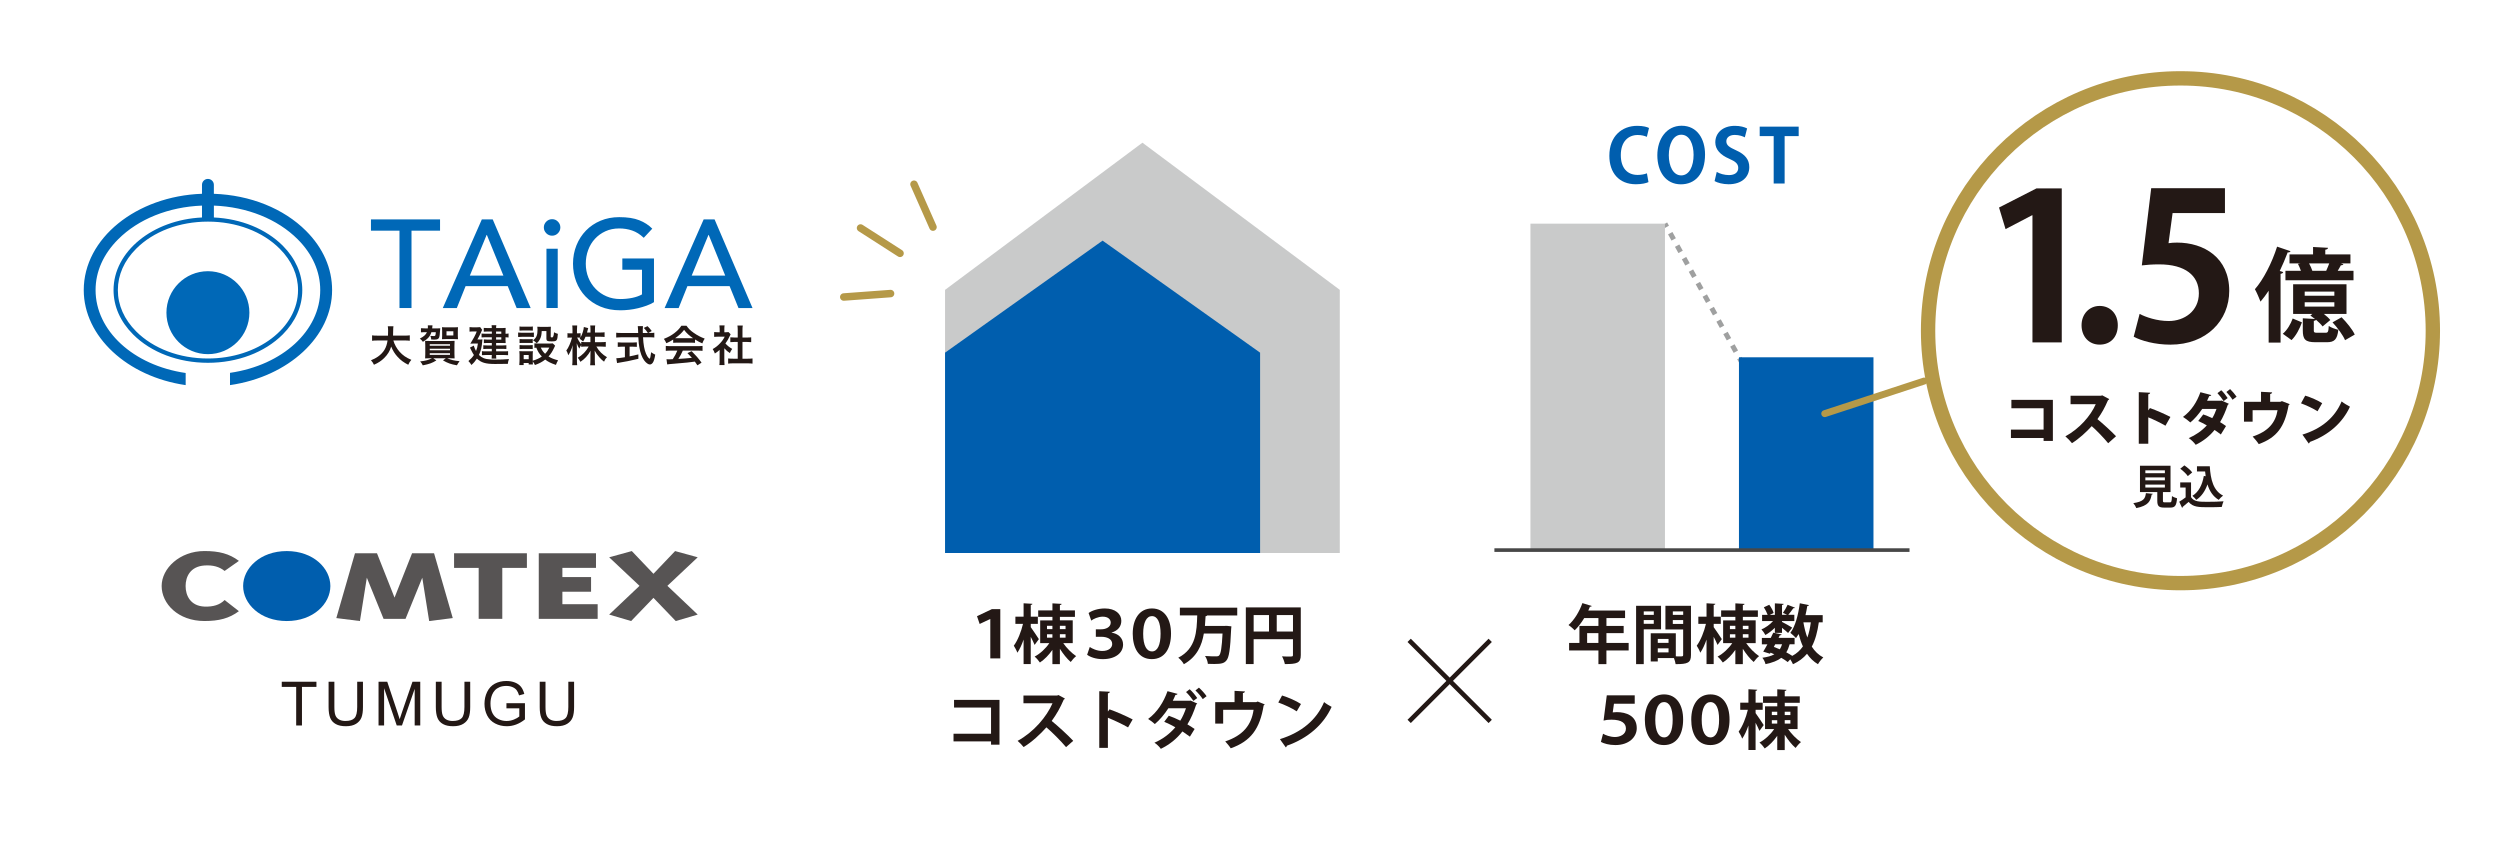<?xml version="1.0" encoding="UTF-8"?>
<svg id="_レイヤー_1" data-name="レイヤー 1" xmlns="http://www.w3.org/2000/svg" xmlns:xlink="http://www.w3.org/1999/xlink" viewBox="0 0 1080 367.86">
  <defs>
    <style>
      .cls-1 {
        stroke-width: 3.24px;
      }

      .cls-1, .cls-2, .cls-3, .cls-4, .cls-5, .cls-6, .cls-7 {
        stroke-miterlimit: 10;
      }

      .cls-1, .cls-5 {
        stroke-linecap: round;
      }

      .cls-1, .cls-5, .cls-7 {
        fill: #fff;
        stroke: #b59948;
      }

      .cls-2 {
        stroke: #231815;
        stroke-width: 2px;
      }

      .cls-2, .cls-3, .cls-4, .cls-6 {
        fill: none;
      }

      .cls-8 {
        fill: #575454;
      }

      .cls-9 {
        fill: #005eae;
      }

      .cls-3 {
        stroke-dasharray: 3.08 3.08;
      }

      .cls-3, .cls-4 {
        stroke: #9fa0a0;
        stroke-width: 2.16px;
      }

      .cls-10 {
        fill: #0068b7;
      }

      .cls-11 {
        fill: #231815;
      }

      .cls-12 {
        fill: #c9caca;
      }

      .cls-5 {
        stroke-width: 3px;
      }

      .cls-6 {
        stroke: #474747;
        stroke-width: 1.57px;
      }

      .cls-7 {
        filter: url(#drop-shadow-1);
        stroke-width: 6.2px;
      }
    </style>
    <filter id="drop-shadow-1" x="814.6" y="15.56" width="254.64" height="254.64" filterUnits="userSpaceOnUse">
      <feOffset dx="5" dy="5"/>
      <feGaussianBlur result="blur" stdDeviation="5"/>
      <feFlood flood-color="#231815" flood-opacity=".3"/>
      <feComposite in2="blur" operator="in"/>
      <feComposite in="SourceGraphic"/>
    </filter>
  </defs>
  <g>
    <g>
      <path class="cls-8" d="M103.2,242.31l-6.17,4.34c-2.27-1.84-5.1-2.6-8.71-2.36-6.09.42-8.14,4.81-8.14,8.88s2.05,8.6,8.14,8.88c3.76.14,6.66-.75,8.71-2.84l6.17,4.82c-4.18,3.12-8.58,4.25-14.88,4.25-11.41,0-18.49-7.51-18.49-15.12s7.8-15.11,18.49-15.11c6.31,0,10.7,1.13,14.88,4.25Z"/>
      <path class="cls-9" d="M123.88,238.06c-11.48,0-18.85,7.46-18.85,15.11s7.37,15.12,18.85,15.12,18.84-7.47,18.84-15.12-7.37-15.11-18.84-15.11Z"/>
      <path class="cls-8" d="M158.47,249.58l-2.98,18.71-10.2-1.28,8.07-28.01h9.49l7.59,19.17,7.58-19.17h9.49l8.08,28.01-10.19,1.28-2.98-18.71-7.23,17.76h-9.49l-7.22-17.76Z"/>
      <path class="cls-8" d="M206.79,267.34v-22.01h-10.63v-6.32h31.46v6.32h-10.63v22.01h-10.2Z"/>
      <path class="cls-8" d="M258.19,261.01v6.33h-25.44v-28.34h24.72v6.32h-14.52v3.97h12.39v6.33h-12.39v5.38h15.23Z"/>
      <path class="cls-8" d="M291.64,238.06l9.77,2.69-13.1,12.33,13.1,12.42-9.49,2.79-9.63-10.02-9.64,10.02-9.49-2.79,13.11-12.42-13.11-12.33,9.78-2.69,9.35,9.82,9.35-9.82Z"/>
    </g>
    <g>
      <path class="cls-11" d="M127.95,313.41v-16.67h-6.23v-2.23h14.98v2.23h-6.25v16.67h-2.5Z"/>
      <path class="cls-11" d="M154.3,294.51h2.5v10.92c0,1.9-.21,3.41-.64,4.52s-1.21,2.03-2.33,2.73c-1.12.7-2.59,1.05-4.41,1.05s-3.22-.3-4.34-.92c-1.13-.61-1.93-1.49-2.41-2.65-.48-1.16-.72-2.74-.72-4.74v-10.92h2.5v10.9c0,1.64.15,2.85.46,3.63.31.78.83,1.38,1.57,1.8.74.42,1.65.63,2.73.63,1.84,0,3.15-.42,3.93-1.25.78-.83,1.17-2.44,1.17-4.81v-10.9Z"/>
      <path class="cls-11" d="M163.53,313.41v-18.9h3.76l4.47,13.38c.41,1.25.71,2.18.9,2.8.21-.69.55-1.7,1.01-3.03l4.52-13.15h3.36v18.9h-2.41v-15.82l-5.49,15.82h-2.26l-5.46-16.09v16.09h-2.41Z"/>
      <path class="cls-11" d="M200.63,294.51h2.5v10.92c0,1.9-.21,3.41-.64,4.52s-1.21,2.03-2.33,2.73c-1.12.7-2.59,1.05-4.41,1.05s-3.22-.3-4.34-.92c-1.13-.61-1.93-1.49-2.41-2.65-.48-1.16-.72-2.74-.72-4.74v-10.92h2.5v10.9c0,1.64.15,2.85.46,3.63.31.78.83,1.38,1.57,1.8.74.42,1.65.63,2.73.63,1.84,0,3.15-.42,3.93-1.25.78-.83,1.17-2.44,1.17-4.81v-10.9Z"/>
      <path class="cls-11" d="M218.78,306v-2.22h8s0,7,0,7c-1.23.98-2.5,1.72-3.8,2.21s-2.65.74-4.02.74c-1.86,0-3.54-.4-5.06-1.19s-2.66-1.94-3.44-3.45c-.77-1.5-1.16-3.18-1.16-5.04s.38-3.56,1.15-5.15,1.88-2.78,3.32-3.55c1.44-.77,3.11-1.16,4.99-1.16,1.37,0,2.6.22,3.71.66,1.1.44,1.97,1.06,2.6,1.85.63.79,1.1,1.82,1.43,3.09l-2.26.62c-.28-.96-.64-1.72-1.06-2.27-.42-.55-1.02-.99-1.8-1.32-.78-.33-1.65-.5-2.6-.5-1.14,0-2.13.17-2.96.52-.83.35-1.51.81-2.02,1.37s-.91,1.19-1.19,1.87c-.48,1.17-.72,2.44-.72,3.8,0,1.68.29,3.09.87,4.23.58,1.13,1.42,1.98,2.53,2.53,1.11.55,2.29.83,3.53.83,1.08,0,2.14-.21,3.17-.62,1.03-.42,1.81-.86,2.35-1.33v-3.52h-5.56Z"/>
      <path class="cls-11" d="M245.51,294.51h2.5v10.92c0,1.9-.21,3.41-.64,4.52s-1.21,2.03-2.33,2.73c-1.12.7-2.59,1.05-4.41,1.05s-3.22-.3-4.34-.92c-1.13-.61-1.93-1.49-2.41-2.65-.48-1.16-.72-2.74-.72-4.74v-10.92h2.5v10.9c0,1.64.15,2.85.46,3.63.31.78.83,1.38,1.57,1.8.74.42,1.65.63,2.73.63,1.84,0,3.15-.42,3.93-1.25.78-.83,1.17-2.44,1.17-4.81v-10.9Z"/>
    </g>
  </g>
  <polygon class="cls-12" points="493.53 61.64 408.26 125.22 408.26 238.9 578.79 238.9 578.79 125.22 493.53 61.64"/>
  <polygon class="cls-9" points="476.31 103.95 408.26 152.35 408.26 238.9 544.36 238.9 544.36 152.35 476.31 103.95"/>
  <line class="cls-1" x1="371.76" y1="98.5" x2="388.81" y2="109.44"/>
  <line class="cls-1" x1="364.51" y1="128.31" x2="384.72" y2="126.82"/>
  <line class="cls-1" x1="394.85" y1="79.59" x2="403.05" y2="98.11"/>
  <g>
    <line class="cls-4" x1="719.26" y1="96.62" x2="720.05" y2="98.03"/>
    <line class="cls-3" x1="721.54" y1="100.73" x2="750.67" y2="153.34"/>
    <line class="cls-4" x1="751.42" y1="154.69" x2="752.21" y2="156.11"/>
  </g>
  <rect class="cls-12" x="661.15" y="96.62" width="58.11" height="141.03"/>
  <rect class="cls-9" x="751.23" y="154.35" width="58.11" height="83.3"/>
  <line class="cls-6" x1="645.58" y1="237.64" x2="824.91" y2="237.64"/>
  <g>
    <path class="cls-9" d="M712.14,78.67c-.93.45-2.91.93-5.43.93-7.38,0-11.47-5.02-11.47-12.3,0-8.59,5.53-12.94,12.05-12.94,2.65,0,4.38.54,5.08.93l-.93,3.83c-.96-.42-2.24-.8-3.93-.8-4.06,0-7.32,2.78-7.32,8.72,0,5.56,2.84,8.53,7.29,8.53,1.47,0,3.04-.29,3.99-.7l.67,3.8Z"/>
    <path class="cls-9" d="M736.58,66.69c0,8.56-4.35,12.94-10.45,12.94-6.49,0-10.16-5.43-10.16-12.56s4.06-12.75,10.48-12.75c6.81,0,10.13,5.81,10.13,12.37ZM720.92,66.98c0,4.83,1.89,8.79,5.37,8.79s5.34-3.93,5.34-8.88c0-4.5-1.69-8.69-5.3-8.69s-5.4,4.28-5.4,8.79Z"/>
    <path class="cls-9" d="M753.77,59.34c-.86-.45-2.36-1.05-4.38-1.05-2.49,0-3.61,1.34-3.61,2.72,0,1.76,1.21,2.56,4.22,3.93,3.93,1.76,5.69,4.03,5.69,7.25,0,4.28-3.23,7.41-8.95,7.41-2.43,0-4.89-.67-6.04-1.37l.93-3.96c1.28.77,3.32,1.37,5.3,1.37,2.62,0,3.99-1.25,3.99-3.07s-1.18-2.81-3.9-3.99c-3.71-1.6-6.01-3.9-6.01-7.09,0-4.03,3.16-7.13,8.47-7.13,2.33,0,4.12.54,5.27,1.12l-.99,3.87Z"/>
    <path class="cls-9" d="M777.03,58.8h-6.07v20.48h-4.73v-20.48h-6.04v-4.09h16.84v4.09Z"/>
  </g>
  <g>
    <path class="cls-11" d="M427.8,267.42h-.08l-4.51,2.14-1.14-3.37,6.41-3.04h3.65v21.28h-4.32v-17.01Z"/>
    <path class="cls-11" d="M445.28,270.92c.78,1.03,3.01,4.4,3.51,5.18l-1.84,2.51c-.36-.92-1-2.26-1.67-3.51v11.78h-3.09v-10.58c-.78,2.23-1.7,4.26-2.7,5.68-.28-.92-1.03-2.23-1.53-3.04,1.67-2.23,3.2-6.07,3.98-9.44h-3.29v-3.09h3.54v-5.79l3.82.22c-.03.25-.22.42-.72.5v5.07h3.06v3.09h-3.06v1.42ZM463.41,277.83h-4.09c1.45,2.12,3.65,4.32,5.57,5.62-.72.56-1.78,1.73-2.34,2.53-1.59-1.36-3.29-3.51-4.68-5.71v6.63h-3.23v-6.15c-1.53,2.2-3.45,4.18-5.4,5.46-.53-.81-1.56-1.98-2.28-2.56,2.37-1.25,4.82-3.51,6.35-5.82h-3.95v-9.83h5.29v-1.5h-6.15v-2.81h6.15v-3.04l3.98.22c-.03.25-.25.45-.75.5v2.31h6.49v2.81h-6.49v1.5h5.54v9.83ZM452.3,270.34v1.45h2.34v-1.45h-2.34ZM452.3,273.99v1.48h2.34v-1.48h-2.34ZM460.32,270.34h-2.45v1.45h2.45v-1.45ZM460.32,275.46v-1.48h-2.45v1.48h2.45Z"/>
    <path class="cls-11" d="M470.26,264.83c1.36-1.03,4.07-1.98,7.02-1.98,4.57,0,7.13,2.39,7.13,5.32,0,2.34-1.31,4.21-4.2,5.1v.06c2.7.33,4.96,2.2,4.96,5.1,0,3.56-3.23,6.32-8.74,6.32-2.95,0-5.37-.83-6.79-1.89l1.14-3.37c.92.67,3.09,1.73,5.4,1.73,2.84,0,4.29-1.42,4.29-3.01,0-2.26-2.37-3.12-4.73-3.12h-2.34v-3.23h2.31c1.92,0,4.12-.86,4.12-2.9,0-1.42-1.17-2.56-3.45-2.56-2,0-4.07,1-4.96,1.7l-1.14-3.26Z"/>
    <path class="cls-11" d="M489.34,273.74c0-6.32,2.92-10.89,8.3-10.89s8.24,4.51,8.24,10.86-2.67,11.03-8.3,11.03c-5.93,0-8.24-5.21-8.24-11ZM501.37,273.76c0-4.9-1.31-7.6-3.76-7.6-2.28,0-3.76,2.7-3.76,7.6,0,5.26,1.56,7.66,3.79,7.66,2.39,0,3.73-2.76,3.73-7.66Z"/>
    <path class="cls-11" d="M534.51,265.88h-13c-.11.17-.36.31-.7.33-.08,1.37-.17,2.76-.28,4.18h8.6l.81-.03,2.03.22c0,.28-.06.75-.11,1.09-.39,8.94-.92,12.39-2.06,13.67-.95,1.14-2.06,1.5-5.24,1.5-.86,0-1.81-.03-2.76-.06-.08-1-.56-2.45-1.23-3.4,2.03.17,3.98.17,4.93.17.5,0,.84-.08,1.14-.36.75-.7,1.2-3.51,1.5-9.5h-8.08c-.86,5.1-2.95,10.05-8.63,13.25-.5-.95-1.5-2.12-2.42-2.81,7.74-3.98,7.99-11.47,8.19-18.27h-7.49v-3.34h24.78v3.34Z"/>
    <path class="cls-11" d="M561.94,262.4v20.58c0,3.51-1.7,3.9-6.88,3.9-.17-.92-.72-2.48-1.23-3.34,1.09.08,2.26.08,3.09.08,1.48,0,1.64,0,1.64-.7v-6.79h-16.99v10.75h-3.37v-24.48h23.73ZM541.58,265.72v7.1h6.63v-7.1h-6.63ZM551.55,272.82h7.02v-7.1h-7.02v7.1Z"/>
    <path class="cls-11" d="M431.78,302.35v19.35h-3.65v-1.42h-16.21v-3.31h16.21v-11.31h-15.98v-3.31h19.63Z"/>
    <path class="cls-11" d="M460.04,301.76c-.08.22-.28.39-.5.47-1.56,3.59-3.01,6.18-5.21,9.22,2.73,2.23,6.82,5.93,9.3,8.58l-3.09,2.73c-2.17-2.59-6.15-6.57-8.49-8.55-2.62,2.95-6.24,6.35-9.86,8.52-.56-.75-1.78-2.03-2.59-2.67,6.93-3.76,12.59-10.44,15.09-16.26h-12.56v-3.34h14.56l.58-.2,2.76,1.5Z"/>
    <path class="cls-11" d="M487.33,314.24c-2.31-1.34-5.96-3.06-8.72-4.18v13.03h-3.73v-24.48l4.57.22c-.03.33-.25.61-.84.7v7.85l.7-.95c3.06,1.09,7.24,2.92,10,4.37l-1.98,3.42Z"/>
    <path class="cls-11" d="M517.21,303.93c-.08.2-.22.31-.45.42-1,3.12-2.28,6.13-3.81,8.58,1,.58,2.34,1.42,3.12,2l-2.03,3.31c-.84-.64-2.26-1.62-3.23-2.26-2.45,3.17-5.54,5.68-9.33,7.52-.53-.81-1.87-2.12-2.76-2.65,3.54-1.53,6.6-3.82,9.02-6.66-1.48-.89-3.34-1.75-4.79-2.37l1.98-2.62c1.53.56,3.34,1.28,4.96,2.12.98-1.48,1.95-3.79,2.45-5.35h-7.6c-1.75,2.7-3.79,5.12-5.85,6.82-.67-.64-2.03-1.67-2.9-2.2,3.93-2.87,6.74-7.32,8.38-12l4.34,1.17c-.11.28-.42.45-.92.45-.28.75-.75,1.73-1.14,2.51h7.35l.31-.08,2.9,1.28ZM513.93,297.75c1.17,1,2.53,2.7,3.26,3.79l-1.62,1.25c-.67-1-2.2-2.92-3.2-3.82l1.56-1.22ZM517.94,297.06c1.14,1,2.59,2.62,3.31,3.7l-1.67,1.25c-.61-1.03-2.17-2.84-3.15-3.73l1.5-1.22Z"/>
    <path class="cls-11" d="M533.34,298.45l4.48.25c-.03.31-.33.64-.89.7v3.93h5.74l.64-.28,3.06,1.25c-.08.14-.25.33-.47.45-1.64,10.05-5.49,15.43-14.23,18.52-.47-.81-1.62-2.17-2.37-2.98,7.74-2.59,11.31-7.1,12.25-13.65h-13.14v5.96h-3.43v-9.27h8.35v-4.87Z"/>
    <path class="cls-11" d="M553.86,300.45c2.78.86,6.13,2.34,8.16,3.68l-1.84,3.17c-2-1.34-5.29-2.87-7.96-3.82l1.64-3.04ZM552.92,319.31c9.38-2.9,15.85-8.35,19.08-16.01,1.03.84,2.23,1.5,3.26,2.06-3.45,7.6-10.11,13.53-19.33,16.79-.06.31-.22.61-.47.72l-2.53-3.56Z"/>
  </g>
  <g>
    <path class="cls-11" d="M703.58,277.75v3.26h-9.61v5.9h-3.45v-5.9h-12.67v-3.26h4.46v-7.35h8.21v-3.4h-6.13c-1.23,2.03-2.65,3.9-4.12,5.29-.61-.64-1.87-1.75-2.67-2.28,2.45-2.12,4.73-5.85,5.99-9.47l4.04,1.25c-.11.22-.39.36-.78.33-.22.56-.47,1.09-.72,1.64h15.9v3.23h-8.05v3.4h7.44v3.12h-7.44v4.23h9.61ZM685.64,277.75h4.87v-4.23h-4.87v4.23Z"/>
    <path class="cls-11" d="M717.56,271.87h-7.46v15.04h-3.31v-25.2h10.78v10.16ZM714.44,264.13h-4.34v1.48h4.34v-1.48ZM710.09,269.48h4.34v-1.62h-4.34v1.62ZM730.5,261.71v21.22c0,3.42-1.39,3.98-6.63,3.98-.08-.7-.39-1.75-.72-2.62h-6.99v1.45h-3.04v-12.17h10.83v9.97c.56,0,1.09.03,1.53.03,1.48,0,1.64,0,1.64-.67v-10.97h-7.66v-10.22h11.03ZM720.81,276.02h-4.65v1.7h4.65v-1.7ZM716.16,281.84h4.65v-1.75h-4.65v1.75ZM727.14,264.13h-4.48v1.48h4.48v-1.48ZM722.65,269.53h4.48v-1.67h-4.48v1.67Z"/>
    <path class="cls-11" d="M740.31,270.92c.78,1.03,3.01,4.4,3.51,5.18l-1.84,2.51c-.36-.92-1-2.26-1.67-3.51v11.78h-3.09v-10.58c-.78,2.23-1.7,4.26-2.7,5.68-.28-.92-1.03-2.23-1.53-3.04,1.67-2.23,3.2-6.07,3.98-9.44h-3.29v-3.09h3.54v-5.79l3.82.22c-.03.25-.22.42-.72.5v5.07h3.06v3.09h-3.06v1.42ZM758.44,277.83h-4.09c1.45,2.12,3.65,4.32,5.57,5.62-.72.56-1.78,1.73-2.34,2.53-1.59-1.36-3.29-3.51-4.68-5.71v6.63h-3.23v-6.15c-1.53,2.2-3.45,4.18-5.4,5.46-.53-.81-1.56-1.98-2.28-2.56,2.37-1.25,4.82-3.51,6.35-5.82h-3.95v-9.83h5.29v-1.5h-6.15v-2.81h6.15v-3.04l3.98.22c-.03.25-.25.45-.75.5v2.31h6.49v2.81h-6.49v1.5h5.54v9.83ZM747.33,270.34v1.45h2.34v-1.45h-2.34ZM747.33,273.99v1.48h2.34v-1.48h-2.34ZM755.35,270.34h-2.45v1.45h2.45v-1.45ZM755.35,275.46v-1.48h-2.45v1.48h2.45Z"/>
    <path class="cls-11" d="M766.73,273.4v-2.2c-1.25,1.25-2.73,2.39-4.09,3.12-.36-.72-1.11-1.81-1.7-2.42,1.75-.72,3.7-2.09,5.01-3.59h-4.73v-2.7h2.4c-.33-.97-1-2.26-1.64-3.26l2.34-1.09c.81,1.09,1.62,2.56,1.89,3.54l-1.64.81h2.17v-4.96l3.81.22c-.03.25-.25.42-.72.47v4.26h2.2l-1.81-.83c.7-.98,1.56-2.45,2.03-3.51l3.17,1.25c-.14.22-.45.28-.72.25-.56.84-1.45,2.01-2.17,2.84h2.62v2.7h-5.32v.36c1.11.53,3.73,2.03,4.4,2.48l-1.78,2.31c-.56-.56-1.62-1.45-2.62-2.23v2.17h-3.09ZM787.4,268.84h-1.67c-.58,4.12-1.5,7.6-3.04,10.5,1.28,2,2.92,3.62,4.98,4.68-.75.67-1.81,2-2.31,2.92-1.92-1.14-3.48-2.67-4.73-4.51-1.56,1.87-3.56,3.37-6.07,4.51-.22-.53-.7-1.42-1.17-2.12l-1.09,1.2c-.72-.58-1.7-1.23-2.78-1.84-1.61,1.25-3.81,2.09-6.82,2.73-.2-.92-.78-2.09-1.36-2.76,2.17-.31,3.87-.75,5.18-1.5-.53-.25-1.09-.47-1.64-.7l-.25.45-2.92-.89c.56-.89,1.17-1.98,1.81-3.17h-2.4v-2.76h3.84c.39-.78.75-1.56,1.09-2.26l3.59.75c-.08.36-.47.42-.78.39-.17.36-.36.72-.53,1.11h6.93v2.76h-2.14c-.36,1.34-.84,2.51-1.45,3.48.97.53,1.87,1.03,2.59,1.53,1.92-1.03,3.42-2.39,4.59-4.09-.75-1.64-1.34-3.43-1.84-5.35-.36.61-.75,1.22-1.14,1.75-.56-.61-1.73-1.73-2.45-2.26,2.12-2.73,3.43-7.77,4.09-12.78l3.95.78c-.08.25-.33.42-.72.42-.22,1.31-.47,2.65-.78,3.93h7.44v3.09ZM766.9,278.33l-.61,1.14c.86.31,1.73.67,2.59,1.03.39-.64.72-1.34.97-2.17h-2.95ZM779.1,268.84l-.03.06c.42,2.34.95,4.54,1.7,6.52.7-1.92,1.2-4.12,1.5-6.57h-3.17Z"/>
    <path class="cls-11" d="M694.14,300.37h12.06v3.65h-8.97l-.53,3.73c.56-.06,1.11-.11,1.75-.11,4.04,0,8.63,1.56,8.63,6.93,0,3.9-3.43,7.3-9.25,7.3-2.76,0-5.01-.7-6.24-1.36l.92-3.54c.97.58,3.06,1.42,5.18,1.42s4.71-1.09,4.71-3.62c0-2.23-1.64-3.87-6.32-3.87-1.36,0-2.31.11-3.34.39l1.39-10.92Z"/>
    <path class="cls-11" d="M710.57,310.87c0-6.32,2.92-10.89,8.3-10.89s8.24,4.51,8.24,10.86-2.67,11.03-8.3,11.03c-5.93,0-8.24-5.21-8.24-11ZM722.6,310.9c0-4.9-1.31-7.6-3.76-7.6-2.28,0-3.76,2.7-3.76,7.6,0,5.26,1.56,7.66,3.79,7.66,2.39,0,3.73-2.76,3.73-7.66Z"/>
    <path class="cls-11" d="M730.62,310.87c0-6.32,2.92-10.89,8.3-10.89s8.24,4.51,8.24,10.86-2.67,11.03-8.3,11.03c-5.93,0-8.24-5.21-8.24-11ZM742.65,310.9c0-4.9-1.31-7.6-3.76-7.6-2.28,0-3.76,2.7-3.76,7.6,0,5.26,1.56,7.66,3.79,7.66,2.39,0,3.73-2.76,3.73-7.66Z"/>
    <path class="cls-11" d="M758.41,308.05c.78,1.03,3.01,4.4,3.51,5.18l-1.84,2.51c-.36-.92-1-2.26-1.67-3.51v11.78h-3.09v-10.58c-.78,2.23-1.7,4.26-2.7,5.68-.28-.92-1.03-2.23-1.53-3.04,1.67-2.23,3.2-6.07,3.98-9.44h-3.29v-3.09h3.54v-5.79l3.82.22c-.03.25-.22.42-.72.5v5.07h3.06v3.09h-3.06v1.42ZM776.54,314.96h-4.09c1.45,2.12,3.65,4.32,5.57,5.62-.72.56-1.78,1.73-2.34,2.53-1.59-1.36-3.29-3.51-4.68-5.71v6.63h-3.23v-6.15c-1.53,2.2-3.45,4.18-5.4,5.46-.53-.81-1.56-1.98-2.28-2.56,2.37-1.25,4.82-3.51,6.35-5.82h-3.95v-9.83h5.29v-1.5h-6.15v-2.81h6.15v-3.04l3.98.22c-.03.25-.25.45-.75.5v2.31h6.49v2.81h-6.49v1.5h5.54v9.83ZM765.43,307.47v1.45h2.34v-1.45h-2.34ZM765.43,311.12v1.48h2.34v-1.48h-2.34ZM773.45,307.47h-2.45v1.45h2.45v-1.45ZM773.45,312.59v-1.48h-2.45v1.48h2.45Z"/>
  </g>
  <line class="cls-2" x1="643.77" y1="276.63" x2="608.75" y2="311.65"/>
  <line class="cls-2" x1="608.75" y1="276.63" x2="643.77" y2="311.65"/>
  <circle class="cls-7" cx="936.96" cy="137.88" r="109.03"/>
  <path class="cls-11" d="M989.51,108.54c-.18.35-.57.57-1.23.48-1.01,2.68-2.16,5.41-3.43,8.05l1.5.48c-.09.35-.44.66-1.14.75v29.7h-5.15v-22.4c-1.14,1.72-2.29,3.3-3.52,4.71-.48-1.28-1.67-4.09-2.42-5.37,3.65-4.14,7.35-11.35,9.59-18.39l5.81,1.98ZM994.44,139.26c-.97,2.64-2.42,5.63-4.49,7.66l-3.78-2.73c1.89-1.58,3.43-4.22,4.27-6.6l4,1.67ZM989.07,109.91h10.17v-3.21l6.47.35c-.04.44-.4.7-1.19.84v2.02h10.87v3.87h-4.18l1.14.35c-.13.31-.53.48-1.1.48-.35.7-.88,1.54-1.36,2.38h6.82v4.09h-29.4v-4.09h6.69c-.35-.97-.79-2.07-1.28-2.99l1.19-.22h-4.84v-3.87ZM999.55,142.56c0,1.06.22,1.19,1.45,1.19h3.61c1.06,0,1.28-.35,1.41-2.95.88.7,2.86,1.36,4.14,1.67-.48,4.27-1.76,5.37-4.97,5.37h-4.88c-4.53,0-5.5-1.28-5.5-5.19v-5.15l5.28.31c-.66-.53-1.36-1.06-2.02-1.5l.88-.7h-8.32v-12.81h23.06v12.81h-9.81c1.14.88,2.2,1.85,2.82,2.64l-3.34,2.77c-.62-.84-1.63-1.85-2.82-2.86-.13.22-.44.35-.97.48v3.92ZM995.63,125.97v1.8h12.81v-1.8h-12.81ZM995.63,130.59v1.85h12.81v-1.85h-12.81ZM997.52,113.78c.57,1.06,1.1,2.24,1.41,3.21h5.98c.44-.97.92-2.11,1.32-3.21h-8.71ZM1013.06,146.96c-.88-2.16-3.26-5.37-5.41-7.7l3.92-2.2c2.2,2.25,4.71,5.28,5.68,7.48l-4.18,2.42Z"/>
  <g>
    <path class="cls-11" d="M878.02,147.91v-54.91h-.18l-11.44,5.98-2.82-9.33,16.19-8.27h10.91v66.53h-12.67Z"/>
    <path class="cls-11" d="M899.23,140.52c0-4.84,3.34-8.36,7.83-8.36s7.83,3.34,7.83,8.36-3.08,8.36-7.83,8.36-7.83-3.61-7.83-8.36Z"/>
    <path class="cls-11" d="M961.18,81.3v10.74h-22.62l-1.76,13.02c1.23-.18,2.29-.26,3.7-.26,11.62,0,22.53,6.51,22.53,20.86,0,12.76-9.77,23.23-25.43,23.23-6.6,0-12.58-1.67-15.84-3.43l2.55-9.86c2.64,1.41,7.48,3.08,12.58,3.08,6.78,0,13.02-4.31,13.02-11.97s-5.9-12.5-17.16-12.5c-2.99,0-5.28.18-7.48.44l4.05-33.35h31.85Z"/>
  </g>
  <g>
    <path class="cls-11" d="M886.84,172.74v17.74h-4.01v-1.26h-14.11v-3.63h14.11v-9.22h-13.91v-3.63h17.91Z"/>
    <path class="cls-11" d="M911.18,172.41c-.1.23-.3.4-.53.5-1.44,3.28-2.57,5.39-4.56,8.16,2.34,1.92,5.84,5.09,8.04,7.38l-3.4,3.02c-1.81-2.24-5.21-5.74-7.1-7.38-2.44,2.65-5.47,5.44-8.54,7.36-.63-.83-1.99-2.24-2.85-2.95,5.92-3.2,10.86-8.72,13.12-13.88h-10.88v-3.65h13.07l.63-.18,3,1.61Z"/>
    <path class="cls-11" d="M935.49,183.92c-1.89-1.13-5.06-2.67-7.43-3.63v11.39h-4.11v-22.27l4.91.25c-.03.3-.25.58-.81.68v6.95l.73-1.01c2.7.96,6.42,2.57,8.84,3.85l-2.14,3.78Z"/>
    <path class="cls-11" d="M962.85,174.45c-.08.2-.23.3-.45.43-.91,2.7-2.04,5.37-3.33,7.48.81.48,1.94,1.23,2.57,1.69l-2.24,3.65c-.65-.53-1.89-1.41-2.72-1.96-2.17,2.7-4.91,4.84-8.14,6.42-.58-.86-2.04-2.32-3.02-2.9,2.97-1.26,5.67-3.15,7.83-5.49-1.11-.68-2.65-1.41-3.73-1.89l2.19-2.85c1.16.43,2.65.98,3.88,1.61.71-1.06,1.51-2.97,1.84-3.98h-6.17c-1.59,2.34-3.35,4.38-5.14,5.84-.73-.71-2.24-1.81-3.17-2.39,3.65-2.65,6.05-6.5,7.53-10.68l4.69,1.23c-.1.28-.4.45-.88.45-.23.58-.63,1.38-.93,2.01h5.95l.3-.1,3.15,1.41ZM959.58,168.58c.98.88,2.17,2.44,2.77,3.38l-1.74,1.31c-.53-.88-1.89-2.64-2.67-3.43l1.64-1.26ZM963.41,168.08c.96.91,2.17,2.37,2.8,3.3l-1.76,1.31c-.5-.88-1.86-2.54-2.65-3.35l1.61-1.26Z"/>
    <path class="cls-11" d="M976.76,169.26l4.81.25c-.02.3-.33.63-.86.71v3.35h4.41l.68-.28,3.35,1.31c-.08.15-.25.38-.48.48-1.64,9.22-5.04,13.96-12.9,16.78-.53-.88-1.79-2.42-2.62-3.27,6.78-2.24,9.9-6.02,10.76-11.39h-10.78v4.96h-3.73v-8.59h7.36v-4.31Z"/>
    <path class="cls-11" d="M995.86,170.92c2.49.73,5.49,2.09,7.33,3.25l-2.02,3.5c-1.79-1.18-4.79-2.57-7.13-3.43l1.81-3.33ZM994.65,187.75c8.29-2.52,14.06-7.43,16.93-14.33,1.13.91,2.47,1.64,3.6,2.27-3.12,6.85-9.09,12.24-17.33,15.24-.05.28-.23.55-.48.68l-2.72-3.85Z"/>
    <path class="cls-11" d="M930.03,213.32c-.02.18-.2.32-.52.36-.5,2.76-1.36,4.76-6.62,5.82-.22-.62-.82-1.62-1.3-2.14,4.56-.7,5.14-2.02,5.44-4.32l3,.28ZM934.39,216.26c0,.66.12.76.88.76h2.1c.7,0,.82-.36.92-2.72.5.4,1.56.8,2.2.96-.26,3.2-.9,4.02-2.9,4.02h-2.66c-2.4,0-2.98-.72-2.98-3v-3.72h-7.48v-11.36h13.2v11.36h-3.28v3.7ZM926.79,203.18v1.24h8.44v-1.24h-8.44ZM926.79,206.24v1.26h8.44v-1.26h-8.44ZM926.79,209.34v1.28h8.44v-1.28h-8.44Z"/>
    <path class="cls-11" d="M946.53,208.4v6.36c1.24,2.02,3.66,2.02,7.16,2.02,2.3,0,5.02-.06,6.88-.22-.26.58-.64,1.74-.76,2.44-1.48.08-3.56.12-5.52.12-4.48,0-6.88,0-8.82-2.3-.88.78-1.78,1.56-2.54,2.16,0,.22-.08.34-.28.4l-1.22-2.64c.86-.52,1.88-1.18,2.76-1.88v-4.24h-2.34v-2.22h4.68ZM943.65,201.04c1.22.84,2.7,2.08,3.38,3.04l-1.9,1.6c-.62-.96-2.06-2.3-3.26-3.2l1.78-1.44ZM949.09,201.42h5.54c.32,5.72,1.54,10.58,5.74,12.68-.58.4-1.44,1.26-1.88,1.84-2.5-1.48-3.98-3.82-4.86-6.68-1,2.86-2.56,5.18-4.84,6.68-.34-.48-1.16-1.34-1.68-1.74,2.7-1.62,4.3-4.74,4.94-8.6l.8.14c-.1-.66-.18-1.36-.24-2.06h-3.52v-2.26Z"/>
  </g>
  <line class="cls-5" x1="788.29" y1="178.69" x2="831.23" y2="164.61"/>
  <g>
    <g>
      <path class="cls-11" d="M169.93,147.08c.46,1.67,1.44,3.46,2.67,4.85,1.37,1.55,2.91,2.61,5.11,3.52-.63.74-.89,1.13-1.35,2.13-1.98-1.02-3.26-1.96-4.57-3.39-1.2-1.28-2.11-2.76-2.8-4.48-.55,1.9-1.54,3.5-3.02,4.96-1.26,1.24-2.59,2.11-4.42,2.91-.31-.7-.7-1.28-1.29-1.94,1.33-.54,2.07-.93,3-1.57,2.48-1.76,3.72-3.83,4.16-6.98h-4.37c-1.17,0-1.7.04-2.31.13v-2.35c.57.09,1.24.13,2.33.13h4.54c.04-.93.05-1.22.05-2.19,0-.78-.05-1.33-.13-1.85h2.44c-.09.65-.11.92-.13,2.16,0,.76-.02,1.18-.04,1.87h4.9c1.05,0,1.7-.04,2.33-.13v2.35c-.74-.09-1.3-.13-2.31-.13h-4.79Z"/>
      <path class="cls-11" d="M188.68,141.88c.59,0,1.02-.02,1.5-.06q-.04.26-.07.91c-.07,1.55-.24,2.72-.44,3.15-.32.63-.82.83-2.07.83-.39,0-.7,0-1.3-.04-.07-.65-.13-.91-.37-1.56.81.05,1.17.07,1.54.07.61,0,.7-.18.8-1.68h-1.91c-.55,1.8-1.55,2.93-3.66,4.17-.43-.59-.76-.94-1.33-1.39,1.72-.89,2.59-1.67,3.07-2.78h-1.07c-.59,0-1.18.02-1.52.07v-1.78c.44.06.91.07,1.68.07h1.28c.04-.33.04-.41.04-.63,0-.28-.02-.52-.04-.67h2.02c-.02.11-.02.2-.02.26q-.04.2-.06.52s-.02.17-.05.52h2ZM185.61,154.77c-.78,0-1.59.02-1.96.06.06-.55.07-.93.07-1.85v-3.81c0-.87-.02-1.33-.07-1.91.41.02,1.07.04,1.89.04h8.99c1.04,0,1.3,0,1.85-.06-.04.52-.06,1.02-.06,2.04v3.57c0,.72.02,1.55.07,1.98-.37-.04-1.15-.06-1.96-.06h-1.24c1.81.76,2.91,1.02,5.35,1.26-.48.63-.81,1.16-1.15,1.78-2.66-.46-3.94-.93-6.01-2.11l1.2-.93h-5.4l1.33.93c-1.82,1.13-3,1.55-5.87,2.13-.35-.74-.52-.98-1.13-1.7,2.2-.24,3.63-.61,5.09-1.35h-1ZM185.65,149.37h8.75v-.68h-8.75v.68ZM185.65,151.31h8.75v-.67h-8.75v.67ZM185.65,153.31h8.75v-.72h-8.75v.72ZM192.5,146.49c-.57,0-1.05.02-1.56.05.06-.46.07-.85.07-1.41v-2.28c0-.59-.02-.98-.07-1.5.48.06.89.07,1.63.07h3.65c.72,0,1.15-.02,1.63-.07-.06.52-.07.93-.07,1.56v2.13c0,.61.02,1.03.07,1.5-.46-.04-1.02-.05-1.57-.05h-3.77ZM192.89,144.91h2.96v-1.79h-2.96v1.79Z"/>
      <path class="cls-11" d="M207.09,146.67c.83,0,.98,0,1.33-.06-.04.33-.05.48-.09.82-.2,2.57-.59,4.14-1.43,5.92.65.63,1.26,1.05,1.98,1.35.83.35,1.65.5,3.28.61.48.04,1.13.05,1.41.05,2.26,0,4.55-.09,6.31-.24-.32.84-.37,1.08-.5,2.06-1.74.04-3.52.06-5.53.06-4.07,0-5.98-.57-7.83-2.33-.81,1.22-1.31,1.81-2.37,2.76-.39-.67-.7-1.07-1.31-1.7,1.15-.98,1.7-1.58,2.39-2.61-.33-.48-.57-.91-.89-1.54-.04-.07-.2-.37-.42-.83-.09-.17-.22-.46-.41-.82l1.65-.87c.39,1.15.57,1.61.98,2.33.43-1.05.61-1.76.81-3.22h-1.76c-.52,0-1.06.02-1.5.05q1.15-1.87,1.59-2.72c.68-1.3.83-1.65,1.16-2.56h-1.85c-.5,0-.82.02-1.26.09v-1.96c.43.07.78.09,1.31.09h1.96c.7,0,1.02-.02,1.33-.08l.89,1.2c-.15.2-.17.24-.46.94-.37.87-1.2,2.48-1.63,3.18h.85ZM212.45,143.23h-2.16c-.5,0-.93.02-1.31.07v-1.65c.46.06.78.07,1.43.07h2.05c0-.59-.02-.8-.09-1.22h2.04c-.06.35-.09.59-.09,1.22h2.72c.57,0,1-.02,1.41-.06-.04.35-.06.7-.06,1.17v1.35c.59,0,.91-.02,1.31-.11v1.72c-.41-.07-.72-.09-1.31-.09v1.41c0,.42.02.83.06,1.11-.48-.02-.81-.04-1.3-.04h-2.83v1.05h2.87c.65,0,1.04-.02,1.55-.07v1.61c-.44-.05-.91-.07-1.57-.07h-2.85v1.09h3.52c.78,0,1.18-.02,1.65-.09v1.74c-.44-.05-.96-.07-1.65-.07h-3.52c0,.83.02,1.11.09,1.55h-2.04c.07-.48.09-.83.09-1.55h-2.67c-.78,0-1.13.02-1.59.07v-1.74c.43.07.93.09,1.61.09h2.65v-1.09h-2.2c-.56,0-1.02.02-1.48.09v-1.63c.48.05.87.07,1.48.07h2.2v-1.05h-2.26c-.5,0-.78.02-1.18.05v-1.61c.39.06.67.08,1.3.08h2.15v-1h-2.85c-.8,0-1.13.02-1.59.07v-1.69c.46.07.72.09,1.67.09h2.78v-.96ZM216.56,144.19v-.96h-2.26v.96h2.26ZM214.31,146.71h2.26v-1h-2.26v1Z"/>
      <path class="cls-11" d="M223.83,143.65c.44.07.8.09,1.5.09h3.81c.78,0,1.09-.02,1.5-.07v1.91c-.39-.05-.63-.07-1.41-.07h-3.9c-.67,0-1.05.02-1.5.07v-1.92ZM239.83,149.32q-.11.18-.37.76c-.8,1.72-1.48,2.81-2.5,3.9,1.26.79,2.11,1.13,4.13,1.68-.43.74-.67,1.22-.93,1.98-2.17-.74-3.37-1.33-4.63-2.31-1.24.98-2.55,1.68-4.44,2.37-.3-.67-.55-1.09-.94-1.57,0,.63.02.85.07,1.31h-1.83v-.63h-2.17v.89h-1.89c.07-.57.11-1.17.11-1.83v-2.72c0-.59-.02-1.02-.09-1.46.46.04.85.06,1.43.06h3.18c.72,0,.92,0,1.24-.06-.06.41-.06.65-.06,1.35v2.78c1.65-.48,2.85-1.04,3.94-1.79-1.13-1.18-1.67-2.07-2.39-3.83-.37.02-.54.02-.83.08v-1.96c.37.07.7.09,1.18.09h5.46c.7,0,1.04-.02,1.3-.07l1.02,1ZM224.42,141.04c.5.07.79.09,1.55.09h2.66c.76,0,1.06-.02,1.56-.09v1.79c-.5-.06-.89-.07-1.56-.07h-2.66c-.67,0-1.09.02-1.55.07v-1.79ZM224.45,146.47c.35.04.63.06,1.22.06h3.29c.61,0,.85-.02,1.18-.06v1.72c-.41-.04-.63-.05-1.18-.05h-3.29c-.59,0-.85.02-1.22.05v-1.72ZM224.45,149.08c.35.04.63.06,1.22.06h3.29c.61,0,.85-.02,1.18-.06v1.72c-.43-.05-.61-.05-1.22-.05h-3.27c-.58,0-.82.02-1.2.05v-1.72ZM226.23,155.18h2.17v-1.83h-2.17v1.83ZM234.02,143c-.06,1.61-.24,2.48-.76,3.52-.37.72-.72,1.18-1.37,1.76-.54-.52-1.07-.94-1.61-1.28,1.46-1.07,1.93-2.2,1.93-4.62,0-.58-.02-.76-.09-1.24.48.06.89.07,1.46.07h2.83c.65,0,1.09-.02,1.57-.07-.05.41-.07.89-.07,1.57v2.74c0,.24.13.32.57.32q.74,0,.85-2.22c.55.3,1.04.5,1.67.67-.22,3.04-.43,3.26-2.78,3.26-1.79,0-2.18-.22-2.18-1.2v-3.26h-2.02ZM233.63,150.17c.46,1.07.98,1.81,1.85,2.67.8-.83,1.19-1.39,1.83-2.67h-3.68Z"/>
      <path class="cls-11" d="M256.98,147.82h2.74c.85,0,1.39-.04,1.98-.11v2.09c-.61-.06-1.2-.09-2-.09h-2.07c1.09,1.94,2.68,3.51,4.61,4.61-.65.63-.89.98-1.29,1.92-.78-.57-1.35-1.11-2.07-1.94-.96-1.11-1.35-1.67-1.98-2.83.06.63.07,1.29.07,1.83v2.33c0,.91.04,1.55.11,2.15h-2.13c.07-.61.11-1.3.11-2.15v-2.2c0-.52.02-1.18.07-1.91-1.2,2.11-2.5,3.54-4.39,4.79-.46-.87-.74-1.29-1.15-1.76,1.98-1.11,3.59-2.78,4.72-4.85h-1.22c-.82,0-1.41.04-2.02.11v-.76c-.33.46-.55.89-.79,1.55-.48-.76-.78-1.35-1.13-2.31.04.61.08,1.63.08,2.44v4.74c0,.98.04,1.68.11,2.28h-2.14c.07-.61.11-1.32.11-2.28v-3.98c0-.74.02-1.22.13-2.39-.54,1.83-1.1,3.11-1.94,4.37-.22-.87-.46-1.43-.85-2.05.93-1.17,1.89-3.37,2.48-5.59h-.74c-.55,0-.91.02-1.24.09v-2c.32.07.65.09,1.24.09h.93v-1.5c0-.96-.04-1.44-.11-1.91h2.13c-.06.48-.09,1.04-.09,1.91v1.5h.56c.46,0,.68-.02,1-.08v1.83c.74-1.32,1.35-3.28,1.41-4.5l1.89.48c-.07.2-.13.41-.28,1-.11.43-.15.56-.24.91h1.5v-1.28c0-.78-.04-1.28-.11-1.76h2.15c-.07.46-.11.98-.11,1.76v1.28h2.18c.91,0,1.45-.04,1.98-.11v2.04c-.54-.07-1.15-.11-1.98-.11h-2.18v2.33ZM252.94,145.48c-.35.85-.48,1.13-1.03,2.05q-.45-.46-1.52-1.2c.17-.22.22-.3.32-.45-.26-.04-.58-.05-.91-.05h-.46c.39.96.93,1.85,1.74,2.92v-1.05c.59.07,1.13.11,2.02.11h1.96v-2.33h-2.11Z"/>
      <path class="cls-11" d="M280.86,143.84c.87,0,1.33-.02,1.8-.11v2.07c-.52-.07-1.24-.11-2.17-.11h-2.7c.16,3.22.57,5.42,1.29,7.12.35.81.73,1.45,1.11,1.83.19.19.37.33.43.33.22,0,.44-.89.68-2.81.78.55,1.09.74,1.76,1.04-.28,1.78-.59,2.81-1.05,3.48-.35.5-.8.78-1.28.78-.7,0-1.65-.7-2.46-1.79-.94-1.31-1.65-3.18-2.06-5.57-.26-1.5-.3-1.83-.45-4.4h-7.4c-.81,0-1.48.04-2.16.11v-2.07c.57.08,1.26.11,2.16.11h7.33q-.06-.96-.06-1.52c0-.46-.06-1.11-.11-1.44h2.24c-.06.46-.08.96-.08,1.5,0,.31,0,.85.02,1.46h2.18c-.52-.84-.94-1.35-1.76-2.19l1.61-.76c.8.8,1.02,1.04,1.83,2.09l-1.5.85h.78ZM268.74,149.76c-.7,0-1.35.04-1.87.09v-1.96c.46.06,1.09.09,1.9.09h4.48c.81,0,1.41-.04,1.87-.09v1.96c-.54-.05-1.15-.09-1.85-.09h-1.28v4.2c1.3-.26,2.02-.41,3.79-.85v1.89c-3.13.76-6.05,1.35-8.53,1.72-.16.04-.37.07-.68.13l-.33-2.09c.78,0,1.65-.11,3.72-.43v-4.57h-1.22Z"/>
      <path class="cls-11" d="M290.82,146.69c-1.15.74-1.67,1.02-2.96,1.59-.31-.74-.61-1.26-1.07-1.89,2-.8,3.24-1.48,4.64-2.57,1.22-.94,2.16-1.92,2.92-3.11h2.2c.98,1.37,1.72,2.09,3.13,3.07,1.57,1.11,3.07,1.89,4.75,2.5-.52.79-.76,1.31-1.02,2.07-1.17-.5-1.87-.87-3.16-1.69v1.44c-.48-.06-.96-.08-1.67-.08h-6.18c-.54,0-1.09.02-1.59.08v-1.43ZM289.81,151.46c-.95,0-1.57.04-2.19.11v-2.14c.61.07,1.31.11,2.19.11h11.53c.91,0,1.56-.04,2.16-.11v2.14c-.61-.07-1.24-.11-2.16-.11h-6.37c-.57,1.35-1.15,2.44-1.93,3.59q3.28-.19,5.87-.46c-.59-.65-.91-.98-1.94-2.06l1.83-.81c1.98,2,2.78,2.92,4.27,4.94l-1.78,1.17c-.61-.91-.79-1.17-1.11-1.61-1.53.2-2.65.33-3.33.41-1.83.16-5.49.5-6.23.55-1.04.07-1.96.17-2.39.26l-.3-2.26c.5.04.81.05,1.07.05.13,0,.69-.02,1.63-.07.91-1.37,1.48-2.44,1.98-3.7h-2.81ZM298.58,146.11c.3,0,.46,0,.81-.02-1.7-1.16-2.76-2.13-3.87-3.59-.98,1.31-2.13,2.39-3.85,3.59.31.02.42.02.76.02h6.14Z"/>
      <path class="cls-11" d="M312.91,155.83c0,.87.02,1.33.09,1.89h-2.24c.09-.55.11-1.05.11-1.92v-4.65c-.72.67-1.11.96-2.05,1.57-.22-.7-.56-1.37-.94-1.92,1.3-.74,2.19-1.44,3.18-2.5.87-.9,1.41-1.67,2.02-2.85h-3.01c-.67,0-1.06.02-1.56.07v-2.06c.46.06.85.07,1.46.07h.93v-1.55c0-.48-.04-.98-.11-1.41h2.24c-.07.42-.11.83-.11,1.44v1.52h.76c.57,0,.83-.02,1.07-.06l.89.96c-.17.28-.28.46-.41.78-.61,1.33-.96,1.94-1.85,3.17.87.98,1.72,1.65,2.94,2.35-.45.59-.72,1.11-1.02,1.81-.96-.63-1.59-1.17-2.39-2.09v5.37ZM320.76,154.96h2.22c.93,0,1.54-.04,2.11-.11v2.24c-.65-.09-1.37-.13-2.11-.13h-6.33c-.74,0-1.44.04-2.09.13v-2.24c.59.07,1.24.11,2.12.11h2.02v-7.24h-1.39c-.63,0-1.22.04-1.81.09v-2.09c.54.07,1.02.09,1.81.09h1.39v-3.26c0-.76-.04-1.2-.13-1.93h2.31c-.11.74-.13,1.13-.13,1.93v3.26h1.96c.83,0,1.3-.02,1.81-.09v2.09c-.59-.06-1.17-.09-1.81-.09h-1.96v7.24Z"/>
    </g>
    <g>
      <path class="cls-10" d="M172.58,99.65h-12.33v-4.87h29.85v4.87h-12.33v33.42h-5.19v-33.42Z"/>
      <path class="cls-10" d="M208.16,94.79h4.7l16.39,38.29h-6.06l-3.84-9.46h-18.22l-3.79,9.46h-6.06l16.87-38.29ZM217.47,119.07l-7.14-17.58h-.11l-7.25,17.58h14.49Z"/>
      <path class="cls-10" d="M234.94,98.25c0-.97.35-1.81,1.05-2.51.7-.7,1.54-1.06,2.52-1.06s1.81.35,2.51,1.06c.71.7,1.05,1.54,1.05,2.51s-.35,1.81-1.05,2.52c-.7.7-1.54,1.05-2.51,1.05s-1.81-.35-2.52-1.05c-.7-.7-1.05-1.54-1.05-2.52ZM236.07,107.44h4.87v25.63h-4.87v-25.63Z"/>
      <path class="cls-10" d="M282.52,111.66v18.87c-.94.58-2,1.08-3.19,1.51-1.19.43-2.42.8-3.7,1.11-1.28.31-2.58.53-3.89.68-1.32.14-2.55.22-3.7.22-3.25,0-6.14-.54-8.68-1.62-2.54-1.08-4.69-2.54-6.44-4.38-1.75-1.84-3.08-3.97-4-6.41-.92-2.43-1.38-5-1.38-7.71,0-2.85.5-5.5,1.49-7.95.99-2.45,2.36-4.58,4.11-6.38,1.75-1.8,3.85-3.22,6.3-4.25,2.45-1.03,5.14-1.54,8.06-1.54,3.53,0,6.42.44,8.65,1.33,2.24.88,4.11,2.1,5.63,3.65l-3.68,3.95c-1.59-1.51-3.27-2.57-5.03-3.16-1.77-.6-3.62-.89-5.57-.89-2.2,0-4.18.41-5.95,1.22-1.77.81-3.28,1.9-4.54,3.27-1.26,1.37-2.24,2.98-2.92,4.84-.69,1.86-1.03,3.83-1.03,5.92s.38,4.17,1.13,6.03c.76,1.86,1.8,3.47,3.14,4.84,1.33,1.37,2.9,2.44,4.71,3.22,1.8.78,3.77,1.16,5.89,1.16,1.84,0,3.58-.17,5.22-.51,1.64-.34,3.04-.84,4.19-1.49v-10.65h-8.49v-4.87h13.68Z"/>
      <path class="cls-10" d="M304,94.79h4.7l16.39,38.29h-6.06l-3.84-9.46h-18.23l-3.79,9.46h-6.06l16.87-38.29ZM313.3,119.07l-7.14-17.58h-.11l-7.25,17.58h14.49Z"/>
    </g>
    <path class="cls-10" d="M71.9,135.08c0-9.89,8.04-17.92,17.92-17.92s17.92,8.03,17.92,17.92-8.02,17.92-17.92,17.92-17.92-8.02-17.92-17.92ZM143.47,125.31c0,20.06-18.76,37.4-44.11,41.06v-5.3c22.8-3.31,38.98-18.27,38.98-35.76,0-7.98-3.35-15.56-9.73-21.93-8.77-8.78-21.86-14-36.21-14.56v5.13c11.74.56,22.48,4.93,29.75,12.18,5.52,5.54,8.44,12.16,8.44,19.18s-2.93,13.63-8.44,19.16c-7.79,7.79-19.58,12.26-32.33,12.26s-24.54-4.47-32.32-12.26c-5.53-5.53-8.45-12.16-8.45-19.16,0-16.67,16.91-30.33,38.21-31.36v-5.13c-14.37.56-27.46,5.78-36.22,14.56-6.38,6.37-9.75,13.95-9.75,21.93,0,17.46,16.17,32.51,38.92,35.82v5.24c-25.29-3.68-44.03-21.03-44.03-41.06,0-22.32,22.68-40.57,51.08-41.6v-3.83h0v-.03c0-1.42,1.15-2.56,2.56-2.56s2.57,1.14,2.57,2.56v.03h0v3.84c15.72.56,30.12,6.32,39.83,16.03,7.36,7.36,11.25,16.19,11.25,25.56ZM120.83,107.45c-7.43-7.46-18.74-11.71-31-11.71s-23.57,4.25-31.01,11.71c-5.18,5.17-7.91,11.34-7.91,17.86s2.74,12.67,7.91,17.86c7.44,7.44,18.74,11.7,31.01,11.7,21.46,0,38.92-13.26,38.92-29.56,0-6.52-2.73-12.69-7.92-17.86Z"/>
  </g>
</svg>